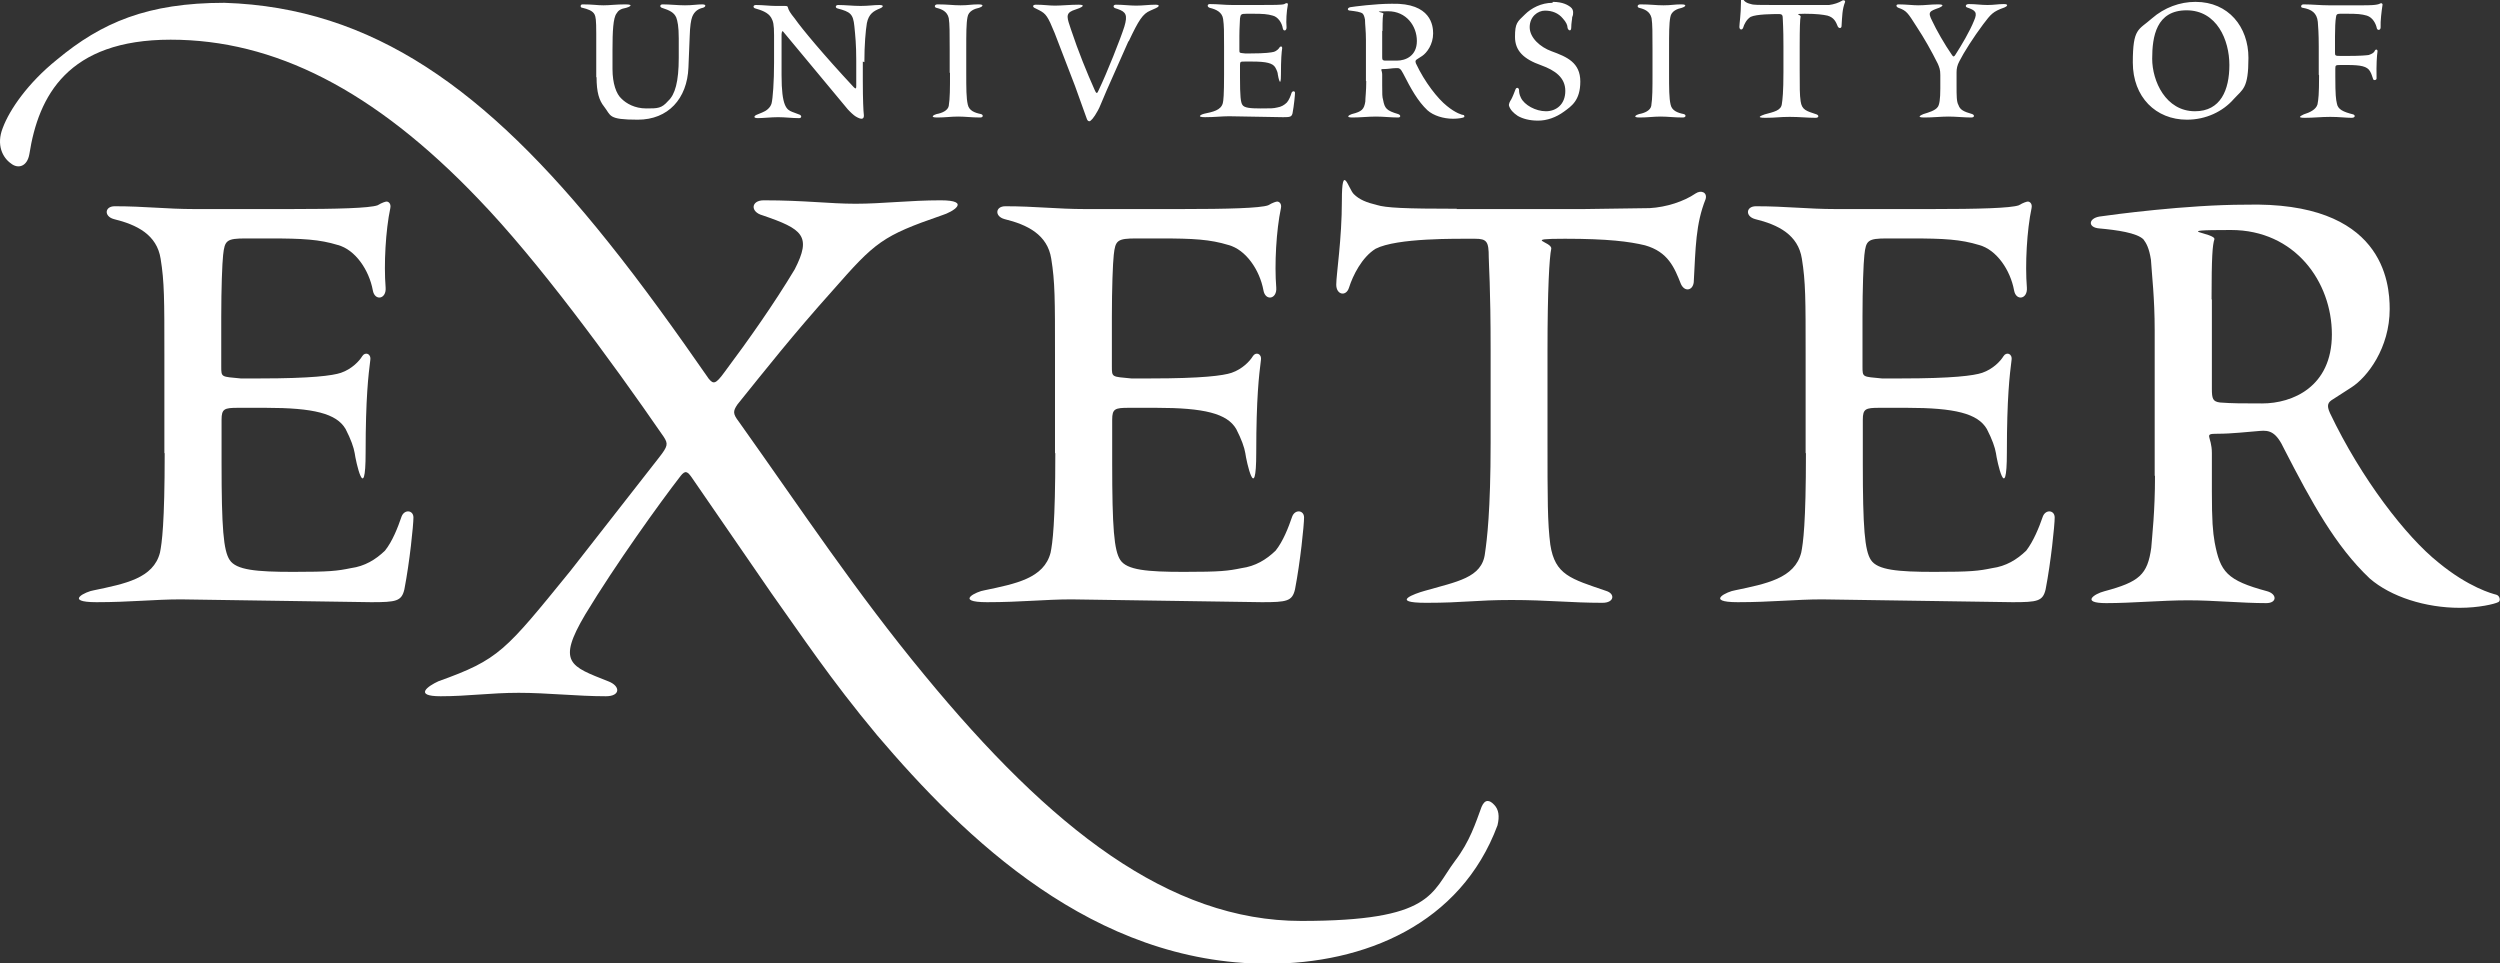 <?xml version="1.0" encoding="UTF-8"?>
<svg id="svg2781" xmlns="http://www.w3.org/2000/svg" xmlns:svg="http://www.w3.org/2000/svg" version="1.1" viewBox="0 0 800 308.3">
  <rect x="0" y="0" width="800" height="308.3" fill="#333333" stroke="none"/>
  <defs>
    <style>
      .cls-1 {
        fill: #fff;
        fill-rule: evenodd;
        stroke-width: 0px;
      }
    </style>
  </defs>
  <g id="g153">
    <path id="path159" class="cls-1" d="M707.8,95.8v28.6c0,3.2.3,4.1,2.6,4.4,3.8.3,7.3.3,13.5.3,9.7,0,22.3-5.3,22.3-22.1s-11.8-33.4-32.3-33.4-4.7.9-5.3,3c-.6,1.8-.9,5.6-.9,19.2ZM689.5,152.2v-46.4c0-10.6-.9-17.7-1.2-22.7-.6-3.8-1.5-5.3-2.4-6.5-2.1-2.1-8.5-3-14.1-3.5-3.8-.3-3.5-3.2,0-3.8,4.1-.6,27.9-3.8,46.7-3.8,44.1-1.2,46.2,24.8,46.2,33.4,0,12.4-7.1,21.8-12.3,25.1l-5.9,3.8c-1.5.9-2.1,1.8-.9,4.4,10,21,24.4,39.6,34.7,47.8,9.7,8,17.3,10,18.5,10.3,1.2.3,1.5,2.1.6,2.4-1.2.6-6.2,1.8-12.3,1.8-10.9,0-22-3.5-28.8-9.4-10.9-10.3-18.5-24.2-27.3-41.3-2.6-5.6-4.7-6.2-7.9-5.9-4.1.3-8.8.9-13.5.9s-1.8.6-1.8,6.2v12.4c0,9.4.3,12.7.9,16.2,1.8,9.4,3.8,12.1,16.8,15.6,3.2.9,3.2,3.8-.3,3.8-7.9,0-16.5-.9-25-.9s-17.9.9-26.2.9-3.8-3-.6-3.8c11.2-3,13.8-5.3,15-13.9.3-4.1,1.2-11.5,1.2-23"/>
    <path id="path161" class="cls-1" d="M577.8,145.1v-31.6c0-17.7,0-23.3-1.2-30.7-1.2-7.7-7.6-10.9-15-12.7-3.2-.9-2.9-4.1.3-4.1,9.7,0,16.5.9,25.6.9h30.3c15.6,0,25.6-.3,28.2-1.2,1.5-.9,2.6-1.2,2.9-1.2.6,0,1.5.6,1.2,2.1-1.5,7.1-2.1,18-1.5,25.4.3,3.8-3.5,4.4-4.1.9-1.2-6.5-5.6-13-11.2-14.5-5.9-1.8-11.2-2.1-21.8-2.1h-7.6c-6.2,0-6.8.6-7.3,5.3-.3,2.7-.6,10.6-.6,19.8v15.9c0,3.5,0,3.2,6.2,3.8h6.2c16.5,0,23.2-.9,25.9-1.8,3.5-1.2,5.9-3.8,6.8-5.3.9-1.5,2.9-.9,2.6,1.2-.6,4.7-1.5,12.1-1.5,29.5s-3.2,2.7-3.5.3c-.3-1.8-1.2-4.4-2.9-7.7-2.9-5-10.3-6.8-25.6-6.8h-8.8c-4.4,0-5.3.3-5.3,3.8v13.9c0,20.7.6,28,2.6,31,2.1,3.2,8.5,3.8,20.3,3.8s14.1-.3,18.5-1.2c4.4-.6,7.9-2.7,10.9-5.6,2.3-3,4.1-7.4,5.3-10.9.9-2.4,3.8-2.1,3.8.3s-1.2,14.2-2.9,23c-.9,3.8-2.6,4.1-10.6,4.1l-60.9-.9c-8.5,0-16.2.9-27,.9s-3.2-3.5-.9-3.8c10-2.1,19.1-3.8,21.2-12.1.6-3,1.5-9.2,1.5-31.9"/>
    <path id="path163" class="cls-1" d="M466.1,66.9h40.6l21.2-.3c5.3-.3,10.9-2.1,14.7-4.7,1.8-1.2,3.8-.3,3.2,1.8-3.2,8-3.2,15.6-3.8,26.6-.3,2.7-2.9,3.2-4.1.6-2.1-5.3-4.1-10.3-11.5-12.4-5-1.2-11.8-2.1-25.6-2.1s-4.1.9-4.4,3.2c-.6,2.7-1.2,13-1.2,32.5v28c0,19.8,0,27.2.9,34.2,1.5,9.7,6.5,10.9,17.9,14.8,2.9.9,2.6,3.8-1.2,3.8-10,0-17.6-.9-29.1-.9s-15.3.9-27.3.9-3.5-3-.6-3.8c10.3-3,18.5-4.1,19.4-12.1.6-4.1,1.8-13.3,1.8-35.4v-29.2c0-21-.6-27.8-.6-30.1,0-5-.6-5.9-4.4-5.9-5.9,0-25-.3-31.8,3.2-4.4,2.7-7.3,8.6-8.5,12.4-.9,3-4.1,2.4-4.1-.9s1.8-14.5,1.8-26.9,2.1-3.8,3.8-2.1c1.8,1.8,4.1,2.7,7.4,3.5,2.9.9,8.8,1.2,25.6,1.2"/>
    <path id="path165" class="cls-1" d="M337.6,145.1v-31.6c0-17.7,0-23.3-1.2-30.7-1.2-7.7-7.6-10.9-15-12.7-3.2-.9-2.9-4.1.3-4.1,9.7,0,16.5.9,25.6.9h30.3c15.6,0,25.6-.3,28.2-1.2,1.5-.9,2.6-1.2,2.9-1.2.6,0,1.5.6,1.2,2.1-1.5,7.1-2.1,18-1.5,25.4.3,3.8-3.5,4.4-4.1.9-1.2-6.5-5.6-13-11.2-14.5-5.9-1.8-11.2-2.1-21.8-2.1h-7.6c-6.2,0-6.8.6-7.3,5.3-.3,2.7-.6,10.6-.6,19.8v15.9c0,3.5,0,3.2,6.2,3.8h6.2c16.5,0,23.2-.9,25.9-1.8,3.5-1.2,5.9-3.8,6.8-5.3.9-1.5,2.9-.9,2.6,1.2-.6,4.7-1.5,12.1-1.5,29.5s-3.2,2.7-3.5.3c-.3-1.8-1.2-4.4-2.9-7.7-2.9-5-10.3-6.8-25.6-6.8h-8.8c-4.4,0-5.3.3-5.3,3.8v13.9c0,20.7.6,28,2.6,31,2.1,3.2,8.5,3.8,20.3,3.8s14.1-.3,18.5-1.2c4.4-.6,7.9-2.7,10.9-5.6,2.4-3,4.1-7.4,5.3-10.9.9-2.4,3.8-2.1,3.8.3s-1.2,14.2-2.9,23c-.9,3.8-2.6,4.1-10.6,4.1l-60.9-.9c-8.5,0-16.2.9-27,.9s-3.2-3.5-.9-3.8c10-2.1,19.1-3.8,21.2-12.1.6-3,1.5-9.2,1.5-31.9"/>
    <path id="path167" class="cls-1" d="M52.6,145.1v-31.6c0-17.7,0-23.3-1.2-30.7-1.2-7.7-7.6-10.9-15-12.7-3.2-.9-2.9-4.1.3-4.1,9.7,0,16.5.9,25.6.9h30.3c15.6,0,25.6-.3,28.2-1.2,1.5-.9,2.6-1.2,2.9-1.2.6,0,1.5.6,1.2,2.1-1.5,7.1-2.1,18-1.5,25.4.3,3.8-3.5,4.4-4.1.9-1.2-6.5-5.6-13-11.2-14.5-5.9-1.8-11.2-2.1-21.8-2.1h-7.6c-6.2,0-6.8.6-7.3,5.3-.3,2.7-.6,10.6-.6,19.8v15.9c0,3.5,0,3.2,6.2,3.8h6.2c16.5,0,23.2-.9,25.9-1.8,3.5-1.2,5.9-3.8,6.8-5.3.9-1.5,2.9-.9,2.6,1.2-.6,4.7-1.5,12.1-1.5,29.5s-3.2,2.7-3.5.3c-.3-1.8-1.2-4.4-2.9-7.7-2.9-5-10.3-6.8-25.6-6.8h-8.8c-4.4,0-5.3.3-5.3,3.8v13.9c0,20.7.6,28,2.6,31,2.1,3.2,8.5,3.8,20.3,3.8s14.1-.3,18.5-1.2c4.4-.6,7.9-2.7,10.9-5.6,2.4-3,4.1-7.4,5.3-10.9.9-2.4,3.8-2.1,3.8.3s-1.2,14.2-2.9,23c-.9,3.8-2.6,4.1-10.6,4.1l-60.9-.9c-8.5,0-16.2.9-27,.9s-3.2-3.5-.9-3.8c10-2.1,19.1-3.8,21.2-12.1.6-3,1.5-9.2,1.5-31.9"/>
    <path id="path169" class="cls-1" d="M71.8.9c47.4,1.5,83.8,27.7,122.7,76.4,11,13.7,22.1,29.2,32.3,43.9,1.5,1.8,2.2,1.8,5.1-2.2,7.7-10.3,15.8-21.8,22.4-32.8,5.5-10.7,2.6-12.9-10.3-17.3-4-1.1-3.7-4.8.4-4.8,13.2,0,20.9,1.1,29.4,1.1s17.3-1.1,27.2-1.1,4,3.7.4,4.8c-19.1,6.6-21.3,8.5-34.9,24-12.9,14.4-21.3,25.1-30.5,36.5-1.5,2.2-1.5,3,.4,5.5,20.2,28.4,37.5,54.6,59.5,81.2,40.4,49.1,78.3,78.6,120.5,78.6s41.5-8.9,49.2-19.2c4.8-6.3,6.6-12.2,8.5-17.3,1.1-2.6,2.6-2.2,4-.7,1.5,1.5,1.8,3.7,1.1,6.6-11.8,31.7-42.6,44.3-73.5,44.3-55.9,0-97-40.2-125-73.1-15.1-18.1-24.3-32.1-33.8-45.4l-25.4-36.9c-1.5-2.2-2.2-2.6-3.7-.7-6.6,8.5-20.9,28.4-30.5,44.3-9.2,15.5-4.8,16.6,7.3,21.4,4,1.5,4,4.8-.7,4.8-9.2,0-18.7-1.1-27.9-1.1s-16.2,1.1-25,1.1-4-3.3-.7-4.8c19.5-7,21.3-9.6,42.3-35.4l28.3-36.2c2.9-3.7,2.9-4.4,1.5-6.6-17.3-25.1-40.4-56.5-59.2-76C119.6,28.6,87.6,12.7,54.6,12.7S12.3,30.8,9.4,49.3c-.7,4.1-3.7,4.8-5.9,3-2.6-1.8-4.8-5.9-2.6-11.4,2.2-5.9,8.1-14.4,17.3-21.8C32.5,7.2,47.2.9,71.8.9"/>
    <path id="path171" class="cls-1" d="M742,23.9v-9c0-4.3-.2-6.5-.3-7.9-.3-2.9-2-4-4.8-4.5-.8,0-.7-1.1.2-1.1,2.8,0,5.4.3,8.1.3h10.6c2.3,0,4.9,0,5.9-.6.3-.2.8,0,.7.5-.3,2-.7,5.1-.6,7.2,0,.8-.9,1.1-1.2.3-.3-1.5-1.3-3.5-3.2-4.1-1.7-.5-3.2-.6-6.2-.6h-2.4c-1,0-1.2.3-1.3,1.2-.2,1.1-.3,3.5-.3,6v5.1c0,1.1,0,1.2,1.8,1.2h2.1c4.3,0,6.2-.2,6.9-.3.8-.3,1.6-.6,1.9-1.3.3-.7,1-.5.9.2-.2,1.3-.4,4-.3,8.6,0,.6-1,.7-1.1.2-.3-.7-.4-1.5-1-2.5-.9-1.6-3-2-7.3-2h-1.8c-1.9,0-2,0-2,1.2v2.4c0,6.1.2,7.4.5,8.7.3,1.9,2,2.7,5.2,3.5.7.2.8,1.1-.5,1.1-1.9,0-3.8-.3-6.8-.3s-5.3.3-8.2.3-.8-.8-.3-1.1c1.9-.6,3.9-1.5,4.4-3.2.3-1.7.5-3,.5-9.3ZM702.4,35.6c8.2,0,11-6.8,11-14.8s-4-17.5-13.7-17.5-11,8.4-11,15.5,4.3,16.8,13.7,16.8ZM702.6.6c10.5,0,16.9,8,16.9,17.9s-1.8,10-4.7,13.2c-3.5,4-8.9,6.6-15,6.6-9.9,0-17.3-7.2-17.3-18.3s1.8-10.3,6.1-14.1c4-3.5,9-5.3,13.9-5.3ZM626.1,23.2v4.3c0,3.1,0,5.1.6,6.1.5,1.5,1.6,2.1,4.4,2.9.8.3.8,1.1-.3,1.1-2.3,0-4.9-.3-7.3-.3s-4.9.3-7.7.3-1-.8-.3-1.1c1.6-.5,3.8-1.1,4.6-2.3.5-.7.8-2.4.8-5.9v-4.3c0-1.7-.3-2.4-.8-3.6-2.1-4.2-4.3-8.1-6.8-11.9-2.8-4.4-3.2-5.1-5.8-6-.8-.3-.9-1.1,0-1.1,2.3,0,4.7.3,6.3.3,2.3,0,3.9-.3,6.4-.3s1,.8.3,1.1c-3.1,1.1-3.7,1.3-2.2,4.2,1.3,2.8,3.9,7.4,6.4,11,.4.6.7.4,1.1-.3,1.8-2.8,4.5-7.3,5.9-10.8,1.2-2.7.4-3.3-2.2-4.2-.7-.2-.6-1.1.5-1.1,2.3,0,3.9.3,6,.3s3.4-.3,5.2-.3,1,.8.2,1.1c-3.7,1.3-4.3,2.1-6.8,5.4-3,4-6.2,9-7.6,11.8-.7,1.3-.9,2.4-.9,3.5ZM567.7,1.6h17.6c1.5-.2,3.1-.7,4.2-1.4.5-.3,1.1,0,.9.5-.9,2.3-.9,4.5-1.1,7.6,0,.8-.8.9-1.2.2-.6-1.5-1.2-2.9-3.3-3.5-1.4-.3-3.4-.6-7.3-.6s-1.2.3-1.3.9c-.2.8-.3,3.7-.3,9.3v8c0,5.6,0,7.7.3,9.8.4,2.8,1.8,3.1,5.1,4.2.8.3.8,1.1-.3,1.1-2.8,0-5-.3-8.3-.3s-4.4.3-7.8.3-1-.8-.2-1.1c2.9-.8,5.3-1.2,5.5-3.4.2-1.2.5-3.8.5-10.1v-8.3c0-6-.2-7.9-.2-8.6,0-1.4-.2-1.7-1.3-1.7-1.7,0-7.1,0-9,.9-1.3.8-2.1,2.4-2.4,3.5-.3.8-1.2.7-1.2-.3s.5-4.1.5-7.7.6-1.1,1.1-.6c.5.5,1.2.8,2.1,1,.8.3,2.5.3,7.3.3ZM528.8,23.3v-7.5c0-5,0-8.2-.3-10-.5-2.2-2.3-2.9-4-3.3-.7-.2-.6-1.1.4-1.1,3.4,0,4.9.3,7.4.3s3.4-.3,5.7-.3,1,.9.2,1.1c-1.4.3-3.4,1-3.7,3-.4,2-.4,5.2-.4,10.3v7.5c0,5,0,8.1.5,10.2.4,1.9,2.2,2.6,4.2,3,.8.2.8,1.1-.3,1.1-2.8,0-4.8-.3-7.1-.3s-4.1.3-6.7.3-1-.9-.2-1.1c1.7-.3,3.6-1.1,3.9-2.6.4-2.5.4-5.6.4-10.6ZM496.9.6c3.3,0,4.9,1.1,5.6,1.6.8.6.9,1.3.9,1.8s0,.8-.3,1.5c0,.7-.3,1.8-.3,3.3s-1.1.9-1.2,0c0-.7-.4-1.7-1.5-2.9-1.4-1.7-3.4-2.5-5.7-2.5s-4.9,1.9-4.9,5.3,3.4,6.4,7,7.7c4.9,1.8,9.2,3.6,9.2,9.7s-2.9,7.9-5.2,9.6c-2.6,1.9-5.5,2.9-8.3,2.9s-4.9-.6-6.5-1.5c-1.5-1-2.4-2-2.8-3.2-.2-.6.3-1.5.7-2.1.4-.7,1.1-2.5,1.4-3.3.3-.6,1-.5,1.1.3,0,.5,0,1.3.6,2.5,1.1,2.3,4.7,4.3,8,4.3s6.2-2.2,6.2-6.5-3.3-6.6-7.7-8.2c-5.7-2-8.4-4.7-8.4-9.1s.7-4.8,3.2-7.2c2-2,5.2-3.7,8.8-3.7ZM442.3,9.9v8.2c0,.9,0,1.2.8,1.3,1.1,0,2.1,0,3.9,0,2.8,0,6.4-1.5,6.4-6.3s-3.4-9.5-9.2-9.5-1.3.3-1.5.8c-.2.5-.3,1.6-.3,5.5ZM437.1,26v-13.2c0-3-.3-5-.3-6.5-.2-1.1-.4-1.5-.7-1.9-.6-.6-2.4-.8-4-1-1.1,0-1-.9,0-1.1,1.2-.2,8-1.1,13.3-1.1,12.6-.3,13.2,7.1,13.2,9.5,0,3.5-2,6.2-3.5,7.2l-1.7,1.1c-.4.3-.6.5-.3,1.3,2.8,6,7,11.3,9.9,13.6,2.8,2.3,4.9,2.9,5.3,2.9.3,0,.4.6.2.7-.3.2-1.8.5-3.5.5-3.1,0-6.3-1-8.2-2.7-3.1-2.9-5.3-6.9-7.8-11.8-.8-1.6-1.3-1.8-2.3-1.7-1.2,0-2.5.3-3.9.3s-.5.2-.5,1.8v3.5c0,2.7,0,3.6.3,4.6.5,2.7,1.1,3.4,4.8,4.5.9.3.9,1.1,0,1.1-2.3,0-4.7-.3-7.1-.3s-5.1.3-7.5.3-1.1-.8-.2-1.1c3.2-.8,3.9-1.5,4.3-4,0-1.2.3-3.3.3-6.6ZM391.7,23.9v-9c0-5,0-6.6-.3-8.8-.3-2.2-2.2-3.1-4.3-3.6-.9-.3-.8-1.2,0-1.2,2.8,0,4.7.3,7.3.3h8.6c4.4,0,7.3,0,8-.3.4-.3.8-.3.8-.3.2,0,.4.2.3.6-.4,2-.6,5.1-.4,7.2,0,1.1-1,1.3-1.2.3-.3-1.9-1.6-3.7-3.2-4.1-1.7-.5-3.2-.6-6.2-.6h-2.2c-1.8,0-1.9.2-2.1,1.5,0,.8-.2,3-.2,5.6v4.5c0,1,0,.9,1.8,1.1h1.8c4.7,0,6.6-.3,7.4-.5,1-.3,1.7-1.1,1.9-1.5.3-.4.8-.3.8.3-.2,1.3-.4,3.5-.4,8.4s-.9.8-1,0c0-.5-.3-1.3-.8-2.2-.8-1.4-2.9-1.9-7.3-1.9h-2.5c-1.3,0-1.5,0-1.5,1.1v4c0,5.9.2,8,.8,8.8.6.9,2.4,1.1,5.8,1.1s4,0,5.3-.3c1.3-.2,2.3-.8,3.1-1.6.7-.8,1.2-2.1,1.5-3.1.3-.7,1.1-.6,1.1,0s-.3,4-.8,6.6c-.3,1.1-.8,1.2-3,1.2l-17.3-.3c-2.4,0-4.6.3-7.7.3s-.9-1-.3-1.1c2.8-.6,5.4-1.1,6-3.4.2-.8.4-2.6.4-9.1ZM361.1,13.2l-7,15.8c-1.5,3.4-2.2,5.4-2.8,6.4-1.3,2.4-2.3,3.4-2.7,3.4s-.7-.3-.9-1l-3.7-10.3-6.5-16.9c-2.2-5.4-2.8-6.2-4.9-7.3l-1.4-.7c-.8-.3-.9-1.1.3-1.1,2.5,0,4.1.3,6.1.3s5-.3,7.5-.3,1,.8.3,1.1l-2.2.8c-2.3,1-1.7,2.4-.5,6,2.4,7.2,5.1,13.8,7.6,19.4.5,1.2.8,1.3,1.3,0,2.6-5.4,7-16.5,8.2-20.3,1.1-3.7.5-4.7-2.1-5.6l-.9-.3c-.7-.3-.6-1.1.3-1.1,2.3,0,4.4.3,6.5.3s4.2-.3,6.1-.3.9.8.2,1.1l-1.8.8c-2.4,1-3.7,3-6.9,9.8ZM303.9,23.3v-7.5c0-5,0-8.2-.3-10-.5-2.2-2.3-2.9-4-3.3-.7-.2-.6-1.1.4-1.1,3.4,0,4.9.3,7.4.3s3.4-.3,5.7-.3,1,.9.2,1.1c-1.4.3-3.4,1-3.7,3-.4,2-.4,5.2-.4,10.3v7.5c0,5,0,8.1.5,10.2.4,1.9,2.2,2.6,4.2,3,.8.2.8,1.1-.2,1.1-2.8,0-4.8-.3-7.1-.3s-4.1.3-6.7.3-1-.9-.2-1.1c1.7-.3,3.6-1.1,3.9-2.6.4-2.5.4-5.6.4-10.6ZM276.1,19.7v6.1c0,6.3.2,9.9.3,10.6.2,1.4-.3,1.6-.8,1.6s-1.7-.6-2.3-1.1c-1-.8-1.8-1.7-2-1.9l-20.7-24.9c-.3-.3-.4,0-.5.8,0,.8,0,2.3,0,6v7.2c0,9.9,1.6,11,3.4,11.7l2.4.9c.7.3.7,1.2-.4,1.1-2,0-4.2-.3-6.5-.3s-4.8.3-6.5.3-1.1-.8-.3-1.1l1.7-.7c1.3-.5,2.6-1.5,3-2.9.4-1.6.8-6.9.8-13.1v-8.7c0-3.6-.3-4.5-.9-5.6-1-1.8-3.4-2.5-5.1-3-.8-.2-.8-1.1.2-1.1,2.3,0,4.4.3,6.3.3s1.3,0,2.3,0c1.3,0,1.5,0,1.6.4.2.9.8,1.9,2.2,3.6,2.3,3.3,9.3,11.7,18.9,22,.6.6.8.5.8-.3v-8.2c0-5.2-.3-7.9-.6-11-.4-4-1.3-4.6-5.4-5.7-.8-.2-.7-1.1.2-1.1,2.3,0,4.7.3,7.2.3s4.2-.3,6-.3,1,.8.2,1.1c-2,.8-3.6,1.7-4.2,4.7-.4,2.4-.8,6.9-.8,12.5ZM190.8,24.7v-13.9c0-4.6-.2-5.4-.5-6.1-.6-1.3-2.3-1.8-3.9-2.2-.8,0-.8-1.1,0-1.1,3.4,0,4.6.3,6.7.3s3.9-.3,7-.3,1.1.9.3,1.1c-1.8.3-2.6.9-3.1,1.8-1.1,1.4-1.3,5.8-1.3,11.6v6.2c0,4.6,1.2,8,2.9,9.5,1.5,1.5,4.2,3.1,7.9,3.1s4.9,0,7-2.4c2.2-2,3.4-6.1,3.4-13.8v-6.2c0-3.9-.4-5.6-.8-6.7-.7-1.6-2.1-2.3-4.6-3.1-.8-.3-.6-1.1.2-1.1,2.4,0,4.8.3,7.2.3s3.9-.3,5.5-.3,1,.9.2,1.1c-1.4.3-2.7,1.1-3.4,2.9-.4,1.1-.7,2.9-.8,6.3l-.4,9.9c-.4,10-6.5,16.7-16.2,16.7s-8.5-1.3-10.8-4.2c-1.6-2-2.4-4.6-2.4-9.4"/>
  </g>
</svg>